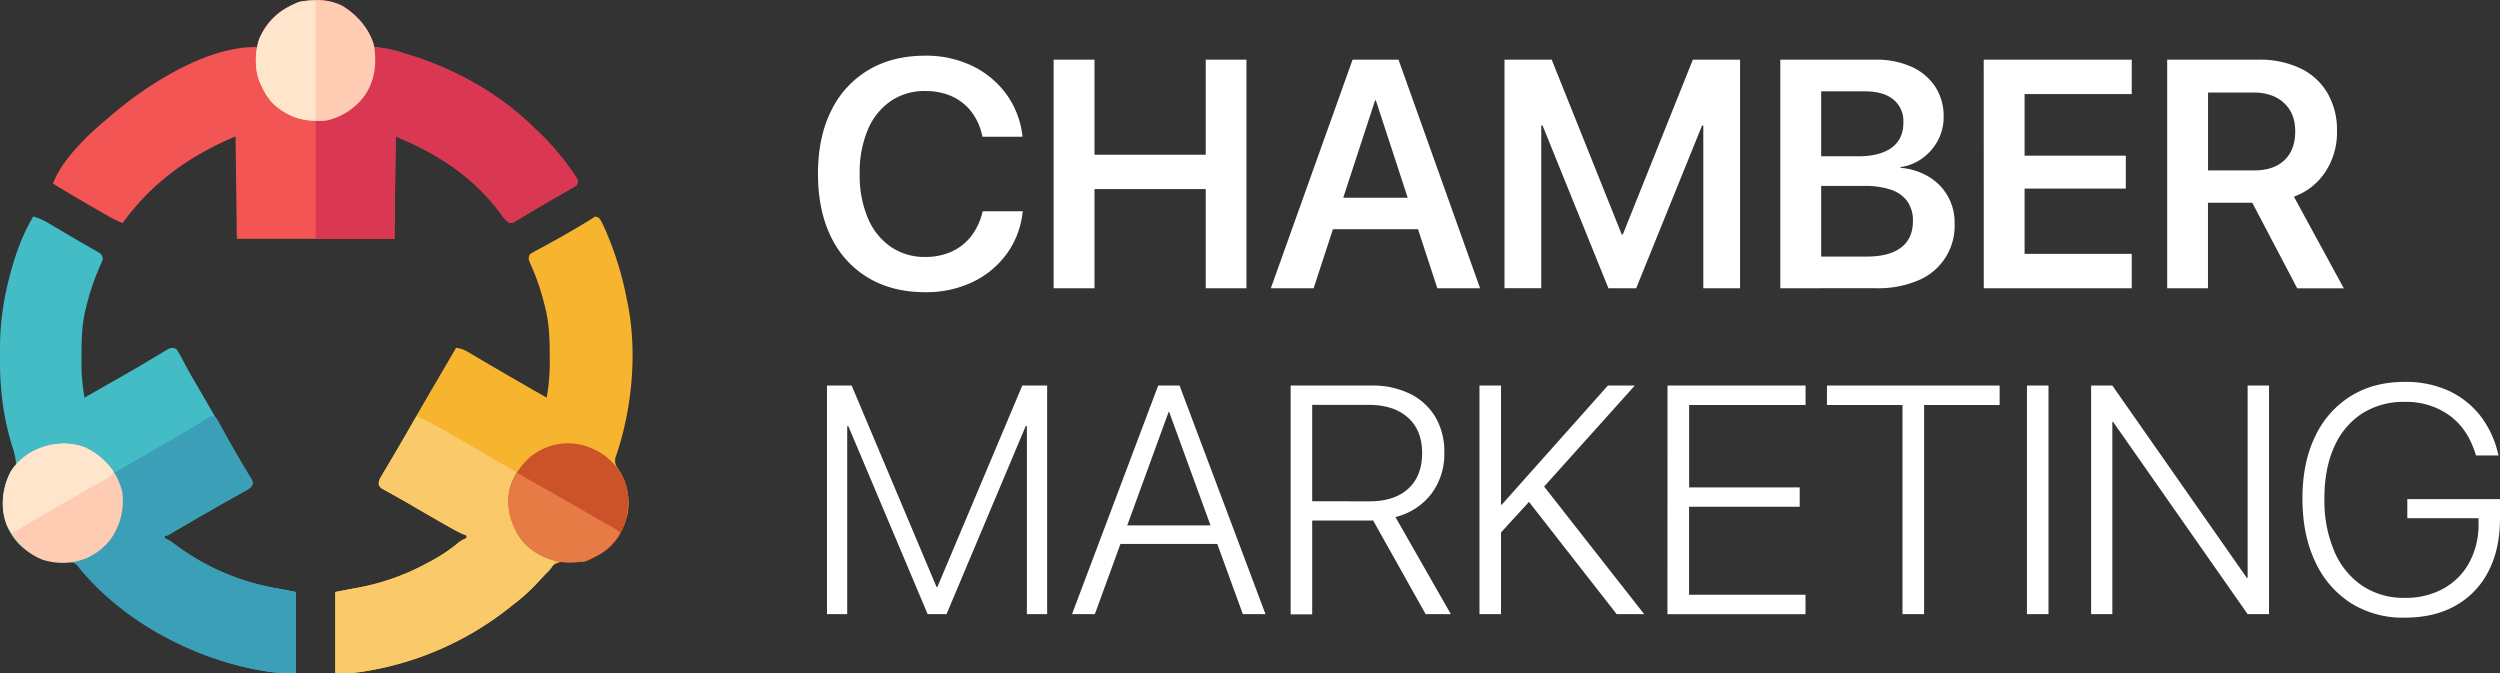 <svg xmlns="http://www.w3.org/2000/svg" width="959.756" height="258.51" xmlns:v="https://vecta.io/nano"><rect width="100%" height="100%" fill="#333333" stroke="none"/><path d="M333.315 106.651c-6.209-3.717-11.18-9.186-14.29-15.72q-5-10.189-5-24.18v-.06q0-14 5.05-24.14a36.8 36.8 0 0 1 14.3-15.66q9.24-5.51 21.83-5.51a40.8 40.8 0 0 1 18.07 3.93 34.77 34.77 0 0 1 13 10.76c3.394 4.648 5.529 10.094 6.2 15.81l.06.61h-15.34l-.31-1.18a22.61 22.61 0 0 0-4.19-8.7 19.69 19.69 0 0 0-7.32-5.66 24.56 24.56 0 0 0-10.16-2 22.87 22.87 0 0 0-13.32 3.89c-3.906 2.757-6.942 6.574-8.75 11-2.191 5.348-3.25 11.092-3.11 16.87v.06c-.133 5.781.925 11.527 3.11 16.88a25.26 25.26 0 0 0 8.78 11.07 22.86 22.86 0 0 0 13.29 3.92 24.21 24.21 0 0 0 10-2 19.86 19.86 0 0 0 7.45-5.74 24.25 24.25 0 0 0 4.44-9.19l.18-.6h15.39l-.13.67a32.95 32.95 0 0 1-6.17 15.81 34.37 34.37 0 0 1-13.07 10.72 41.26 41.26 0 0 1-18.13 3.86q-12.581.011-21.86-5.52zm71.18-83.75h15.69v36.49h42.7v-36.49h15.63v87.76h-15.63v-38.07h-42.7v38.07h-15.69zm114.77 0h13.19v15.63h-4.56l-23.59 72.13h-16.43zm-11.32 53h40.2l4.2 12.1h-48.59zm20.26-37.35v-15.65h8.69l31.32 87.76h-16.42zm49.38-15.65h18.12l26.88 67.09h.43l26.88-67.09h18.12v87.76h-14.11v-62.46h-7.23l16-22.86-34.54 85.32h-10.65l-34.55-85.35 16 22.86h-7.24v62.46h-14.11zm105.88 0h15.69v87.76h-15.69zm7.85 75.6h25.36q8.629 0 13.16-3.47 4.531-3.47 4.54-10.09v-.12a12.69 12.69 0 0 0-2.1-7.45 12.44 12.44 0 0 0-6.24-4.5c-3.313-1.082-6.787-1.586-10.27-1.49h-24.45v-11.38h21.95q8.52 0 13-3.34 4.48-3.34 4.44-9.61v-.12a10.59 10.59 0 0 0-3.87-8.76q-3.851-3.11-10.85-3.1h-24.67v-12.17h28.58a33 33 0 0 1 13.9 2.71c3.699 1.631 6.861 4.277 9.12 7.63a20.61 20.61 0 0 1 3.25 11.62v.12a18.74 18.74 0 0 1-2.16 8.85 19.8 19.8 0 0 1-5.93 6.87c-2.485 1.835-5.39 3.018-8.45 3.44v.3a24.73 24.73 0 0 1 10.83 3.41 20.27 20.27 0 0 1 9.92 17.88v.12a22.59 22.59 0 0 1-14 21.8 39.09 39.09 0 0 1-16.08 3h-28.98zm70.24-75.6h56.82v13.2h-41.13v23.66h38.86v12.65h-38.86v25.06h41.13v13.19h-56.8zm70.43 0h35a36.21 36.21 0 0 1 16.11 3.32 24.12 24.12 0 0 1 10.4 9.46 28 28 0 0 1 3.68 14.63v.12a27.37 27.37 0 0 1-4.47 15.57 24.19 24.19 0 0 1-12.07 9.49l19.16 35.21h-17.88l-17.27-32.88h-17v32.84h-15.66zm33.39 42.52q7.489 0 11.62-3.93 4.131-3.93 4.14-11v-.13q0-6.87-4.32-10.85-4.32-3.98-11.74-4h-17.4v29.91zm-547.9 82.59h9.48l32.6 77.36h.3l32.6-77.36h9.55v87.76h-7.78v-72.19h-4l9.31-13.69-36.16 85.88h-7.24l-36.24-85.88 9.3 13.69h-3.95v72.19h-7.77zm127.16 0h6.15v10.09h-2.13l-28.34 77.67h-8.76zm-15.93 53.7h40l2.73 7.11h-45.47zm20.13-43.61v-10.09h4l33 87.76h-8.7zm46.65-10.09h30.95c5.136-.129 10.23.953 14.87 3.16a23.15 23.15 0 0 1 9.73 8.91c2.369 4.13 3.559 8.831 3.44 13.59v.12c.161 5.686-1.601 11.26-5 15.82a24.66 24.66 0 0 1-13.77 8.88l21.28 37.28h-9.67l-20.19-36c-.291.043-.586.064-.88.06h-22.49v36h-8.27zm30.28 44.45q9.551 0 14.87-4.86 5.319-4.86 5.32-13.62v-.13q0-8.68-5.47-13.56-5.47-4.88-15.11-4.86h-21.62v37zm42.21-44.45h8.27v87.76h-8.27zm7.4 45.73h1.16l40.74-45.73h10.34l-35.39 39.41h-.43l-16.42 17.94zm11.07-1.76l5.84-5.84 38.92 49.63h-10.56zm53.72-43.97h53v7.48h-44.7v31.62h42.45v7.42h-42.48v33.78h44.7v7.48h-53zm90.21 7.48h-29v-7.48h66.29v7.48h-29v80.28h-8.29zm47.78-7.48h8.27v87.76h-8.27zm24.63 0h8.15l58.81 84.11-10.7-10.28h3.83v-73.83h8.21v87.76h-8.21l-58.81-84.05 10.77 10.21h-3.9v73.84h-8.15zm99.68 83.5a37.36 37.36 0 0 1-13.68-15.94q-4.87-10.271-4.87-24.2v-.06q0-13.68 4.84-23.69a36.5 36.5 0 0 1 13.62-15.51q8.82-5.51 20.8-5.5a39.45 39.45 0 0 1 16.85 3.4 32.93 32.93 0 0 1 12.1 9.52c3.272 4.229 5.595 9.113 6.81 14.32l.25 1h-8.61l-.24-.61q-3-9.739-10.1-14.84c-4.969-3.488-10.931-5.28-17-5.11a29.6 29.6 0 0 0-16.45 4.47 29.09 29.09 0 0 0-10.67 12.77q-3.78 8.31-3.77 19.8v.06a49.7 49.7 0 0 0 3.8 20.25 30.13 30.13 0 0 0 10.73 13.23c4.858 3.169 10.562 4.79 16.36 4.65a29.7 29.7 0 0 0 14.84-3.59 25 25 0 0 0 9.91-10 30.6 30.6 0 0 0 3.53-15v-2h-27.34v-7.3h35.58v7.3q0 11.81-4.41 20.35a31.37 31.37 0 0 1-12.59 13.19q-8.18 4.65-19.55 4.65a37.57 37.57 0 0 1-20.74-5.61z" fill="#fff"/><path d="M131.753 2.453a27.33 27.33 0 0 1 11.589 14.112v1.512l.9.056a46.04 46.04 0 0 1 9.84 1.992l1.592.475c18.249 5.553 35.108 14.636 48.879 27.97q.831.8 1.67 1.6a99.85 99.85 0 0 1 14.7 17.468l.646.97c.4.887.4.887-.106 2.4-.704.537-1.451 1.014-2.235 1.426l-1.447.834-1.58.891-3.3 1.882-1.747.993-4.53 2.666q-1.771 1.065-3.571 2.128l-2.565 1.551-1.586.935-1.4.84a2.44 2.44 0 0 1-2.345.127c-1.248-1.02-2.322-2.236-3.179-3.6-10.387-13.916-24.117-22.759-40.067-29.327l-.5 39.316H90.925l-.5-39.316C72.7 59.817 58.402 70.038 47.077 85.621a36.98 36.98 0 0 1-5.5-2.658l-.857-.489q-1.376-.786-2.748-1.578l-1.9-1.087q-7.92-4.55-15.715-9.309c3.3-9.2 13.712-19.092 21.17-25.2l1.288-1.116c13.925-11.944 37.048-26.686 56.174-26.1l.165-1.339c1.044-5.194 4.644-9.556 8.85-12.582 6.771-4.438 16.443-5.816 23.749-1.71z" fill="#f25554"/><path d="M12.792 83.101c1.95.576 3.823 1.389 5.576 2.42l1.454.854 1.539.916 1.595.943q1.649.975 3.3 1.952 2.443 1.441 4.9 2.851l1.543.893q1.462.847 2.93 1.684l1.324.772 1.166.672c.883.661.883.661 1.387 2.173a10.96 10.96 0 0 1-.744 2.034l-.517 1.222-.568 1.314a91.52 91.52 0 0 0-4.723 14.584l-.25 1.033c-1.367 5.881-1.406 11.8-1.42 17.806l-.007 1.177a73.34 73.34 0 0 0 1.173 14.259l17.768-10.144 1.513-.881q3.629-2.117 7.23-4.279l1.332-.794q1.234-.736 2.458-1.487l1.1-.652.951-.576c.947-.419 2.038-.358 2.932.164a41.37 41.37 0 0 1 2.205 3.812q.671 1.256 1.347 2.51l.728 1.357c1.314 2.406 2.71 4.764 4.1 7.127q3.9 6.655 7.718 13.357 4.11 7.208 8.254 14.4l.96 1.665c1.58 2.772 1.58 2.772 3.294 5.461a3.37 3.37 0 0 1 .626 2.289c-.72 1.367-1.611 1.786-2.955 2.535l-1.584.9-1.726.952-1.769 1q-1.847 1.043-3.7 2.077l-8.866 5.085-4.6 2.65q-1.606.933-3.2 1.882l-1.653.981-1.5.9a3.2 3.2 0 0 1-2.215.648v1.008l.813.362a28.1 28.1 0 0 1 3.453 2.27c11.552 8.607 24.991 14.332 39.2 16.7 2.323.394 4.632.869 6.943 1.331v31.241c-3.85.058-7.697-.216-11.5-.819l-1.652-.271c-26.144-4.5-48.975-17.854-67.468-36.6l-.8-.814a10.76 10.76 0 0 1-1.338-1.682c-.61-1.164-1.664-2.032-2.924-2.406-1.207-.088-2.386-.09-3.6-.064-6.973-.115-12.01-2.347-17.169-7.057-4.573-4.774-6.211-10.856-6.08-17.3.367-4.477 1.918-9.88 5.167-13.129-.261-2.524-.821-5.008-1.67-7.4a103.15 103.15 0 0 1-2.457-9.766l-.236-1.15a115.83 115.83 0 0 1-1.878-22.672v-1.48a108.46 108.46 0 0 1 2.2-23.568l.361-1.63c2.175-9.449 5.159-19.268 10.229-27.602z" fill="#44bcc6"/><path d="M228.524 83.101c1.512.5 1.512.5 2.4 2q.5 1.025.971 2.061l.527 1.142c3.713 8.517 6.463 17.422 8.2 26.55l.25 1.179c3.891 19.042 1.829 40.764-4.375 59.049-.506 1.218-.472 2.594.093 3.786q.583.955 1.2 1.89a23.24 23.24 0 0 1 3.089 16.7c-1.513 6.019-4.292 11.345-9.711 14.731-6.572 3.7-6.572 3.7-10.211 3.354-3.723-.2-6.837-.266-9.738 2.331a64.1 64.1 0 0 0-4.538 5.331 61.23 61.23 0 0 1-9.909 9.1l-1.512 1.215a119.86 119.86 0 0 1-55.036 24.172l-1.55.257a62.55 62.55 0 0 1-9.948.563V227.26l7.313-1.406c9.797-1.651 19.25-4.924 27.971-9.683l1.829-.973a62.42 62.42 0 0 0 9.677-6.469c1.051-.945 2.281-1.671 3.616-2.136v-1.008l-1.091-.413a39.04 39.04 0 0 1-4.13-2.061l-1.565-.877-1.656-.935-1.713-.963-10.436-6.027q-2.843-1.7-5.733-3.3l-1.341-.753q-1.29-.723-2.589-1.429l-1.17-.659-1.043-.575a3.16 3.16 0 0 1-1.25-1.583c-.077-1.549.475-2.333 1.267-3.659l.913-1.552 1.011-1.677q.519-.876 1.036-1.754.81-1.375 1.623-2.748l5.218-9.041q5.264-9.262 10.664-18.443 2.438-4.166 4.866-8.338l1.792-3.072.76-1.3.536-.919a12.61 12.61 0 0 1 4.952 1.831l1.426.842 1.53.918 3.263 1.93 1.711 1.015 8.6 4.994 1.666.96q5.806 3.346 11.629 6.664a78.41 78.41 0 0 0 1.166-15.437v-1.216c-.026-5.987-.216-11.786-1.666-17.623l-.312-1.275a89.53 89.53 0 0 0-5.184-15.238c-1.107-2.491-1.107-2.491-.553-4.153a17.6 17.6 0 0 1 2.416-1.461l1.547-.849 1.676-.9q1.723-.945 3.444-1.894l.885-.487c2.991-1.649 5.935-3.374 8.871-5.117l1.414-.838c1.668-.998 3.324-1.992 4.942-3.072z" fill="#f7b52f"/><path d="M159.975 159.717c6.38 3.021 12.431 6.53 18.506 10.117l10.273 5.937q4.8 2.76 9.529 5.62l-.41 1.2-.6 1.827-.4 1.11c-2.173 6.377-1.262 12.543 1.651 18.571 3.356 5.736 8.612 9.182 14.883 11.064a16.86 16.86 0 0 1-3.843 5.167l-.828.884q-1.188 1.264-2.386 2.519l-1.1 1.166a85 85 0 0 1-8.476 7.4l-1.513 1.218c-15.994 12.604-34.935 20.924-55.037 24.175l-1.55.257c-3.296.452-6.624.64-9.95.562V227.26l7.313-1.406c9.797-1.651 19.25-4.924 27.971-9.683l1.829-.973c3.42-1.85 6.66-4.016 9.677-6.469 1.051-.945 2.281-1.671 3.616-2.136v-1.007l-1.091-.412a39.04 39.04 0 0 1-4.13-2.061l-1.565-.877-1.656-.935-1.713-.963-10.436-6.027q-2.843-1.7-5.733-3.3l-1.341-.753q-1.29-.723-2.589-1.429l-1.17-.659-1.043-.575c-.577-.377-1.017-.93-1.253-1.578-.075-1.572.5-2.388 1.3-3.734l.93-1.586 1.021-1.7q.515-.871 1.028-1.743 1.066-1.809 2.141-3.613l4.141-7.071q1.999-3.43 4.004-6.853z" fill="#faca6a"/><path d="M82.856 160.221a17.11 17.11 0 0 1 1.443 2.382l.842 1.531.9 1.664q.938 1.721 1.881 3.44l.489.892 3.551 6.149.99 1.656q.947 1.576 1.908 3.144l.861 1.44.768 1.261c.381.667.542 1.437.458 2.2-.7 1.384-1.591 1.791-2.939 2.542l-1.584.9-1.726.952-1.769 1q-1.847 1.043-3.7 2.077l-8.866 5.085-4.6 2.65q-1.606.933-3.2 1.882l-1.653.981-1.5.9a3.2 3.2 0 0 1-2.215.648v.996l.813.362a28.1 28.1 0 0 1 3.453 2.27c11.552 8.607 24.991 14.332 39.2 16.7 2.323.394 4.632.869 6.943 1.331v31.255c-3.85.058-7.697-.216-11.5-.819l-1.652-.271c-26.894-4.629-54.607-19.38-71.53-41.25v-1.009l1.274-.427c6.329-2.255 11.079-5.552 14.1-11.7 3-6.98 2.718-12.484.248-19.625q-.259-1.006-.5-2.016l3.994-2.3 3.527-2.035q4.49-2.591 8.983-5.177l1.65-.95 3.255-1.872q4.043-2.328 8.036-4.733l1.55-.934q1.452-.878 2.9-1.769l1.3-.782 1.131-.694c.973-.431.973-.431 2.486.073z" fill="#3a9fb7"/><path d="M143.341 18.078c3.649.257 7.255.945 10.743 2.048l1.592.475c18.25 5.553 35.108 14.635 48.879 27.969q.831.8 1.67 1.6a99.85 99.85 0 0 1 14.7 17.468l.646.97c.4.887.4.887-.106 2.4-.704.537-1.451 1.014-2.235 1.426l-1.447.834-1.58.891-3.3 1.882-1.74.988-4.53 2.666q-1.785 1.072-3.578 2.132l-2.565 1.551-1.586.935-1.4.84a2.44 2.44 0 0 1-2.341.125c-1.248-1.02-2.322-2.236-3.179-3.6-10.394-13.912-24.121-22.756-40.074-29.324l-.5 39.316h-30.247V46.305l6.049-1.008a22.68 22.68 0 0 0 13.483-10.379c2.889-5.569 2.877-10.715 2.646-16.84z" fill="#d93752"/><path d="M131.749 2.452c5.562 3.513 10.217 8.795 11.888 15.256 1.058 6.987.246 13.658-3.985 19.479-3.592 4.649-8.713 7.879-14.456 9.118-7.794.655-13.639-.937-19.693-5.9a22.95 22.95 0 0 1-5.005-7.21l-.473-.949c-2.356-5.051-2.264-11.93-.536-17.2 3.2-7.063 7.833-11.23 14.938-14.157 5.389-1.457 12.426-1.189 17.322 1.563z" fill="#fecbb3"/><path d="M232.023 174.775c4.634 3.6 7.885 8.088 8.963 13.972.807 6.9-.56 13.63-4.926 19.158-3.575 3.88-8.691 7.34-14.09 7.859-8.064.307-13.975-1.075-20.158-6.65-4.52-4.913-6.914-11.414-6.659-18.085.42-6.227 3.807-11.279 8.206-15.517 8.762-6.989 19.544-7.046 28.664-.737z" fill="#cc5229"/><path d="M32.891 171.877a25.37 25.37 0 0 1 2.583 1.453l1.114.681c5.216 3.449 8.914 8.763 10.335 14.852a25.18 25.18 0 0 1-4.9 18.739c-2.077 2.515-4.651 4.574-7.561 6.049l-1.152.6c-5.439 2.199-11.478 2.41-17.057.595-6.455-2.625-11.539-7.8-14.05-14.3-2.178-6.292-1.052-12.7 1.512-18.681 5.293-9.935 18.903-14.114 29.176-9.988z" fill="#feccb3"/><path d="M121.163.436v45.869c-6.642 0-11.7-2.2-16.571-6.742-1.687-1.897-3.071-4.043-4.1-6.364l-.473-.949c-2.356-5.051-2.264-11.93-.536-17.2 3.264-7.19 7.935-11.136 15.065-14.236 1.575-.378 1.575-.378 6.615-.378z" fill="#fee5cb"/><path d="M198.283 181.391l1.1.634q5.244 3.009 10.525 5.95l13.434 7.678c3.417 2.029 6.873 3.986 10.337 5.934l1.3.738 1.163.655a7.4 7.4 0 0 1 1.958 1.6 23.7 23.7 0 0 1-14.08 10.868c-6.223 1.35-12.727.212-18.121-3.172-5.682-3.772-8.877-8.917-10.433-15.494-.931-5.665.233-10.369 2.817-15.391z" fill="#e77b45"/><path d="M32.891 171.877a25.37 25.37 0 0 1 2.583 1.449l1.114.681a35.5 35.5 0 0 1 6.95 6.88c-.639 1.918-1.225 2.072-2.959 3.048l-1.582.9-1.728.966-1.783 1.012q-1.854 1.054-3.712 2.1l-8.461 4.857-1.614.931q-8.5 4.906-16.973 9.875c-1.131-.978-1.943-2.273-2.331-3.717l-.366-1.146c-1.747-6.425-.903-13.278 2.349-19.088 6.056-8.882 18.462-12.782 28.513-8.748z" fill="#fee5cb"/></svg>